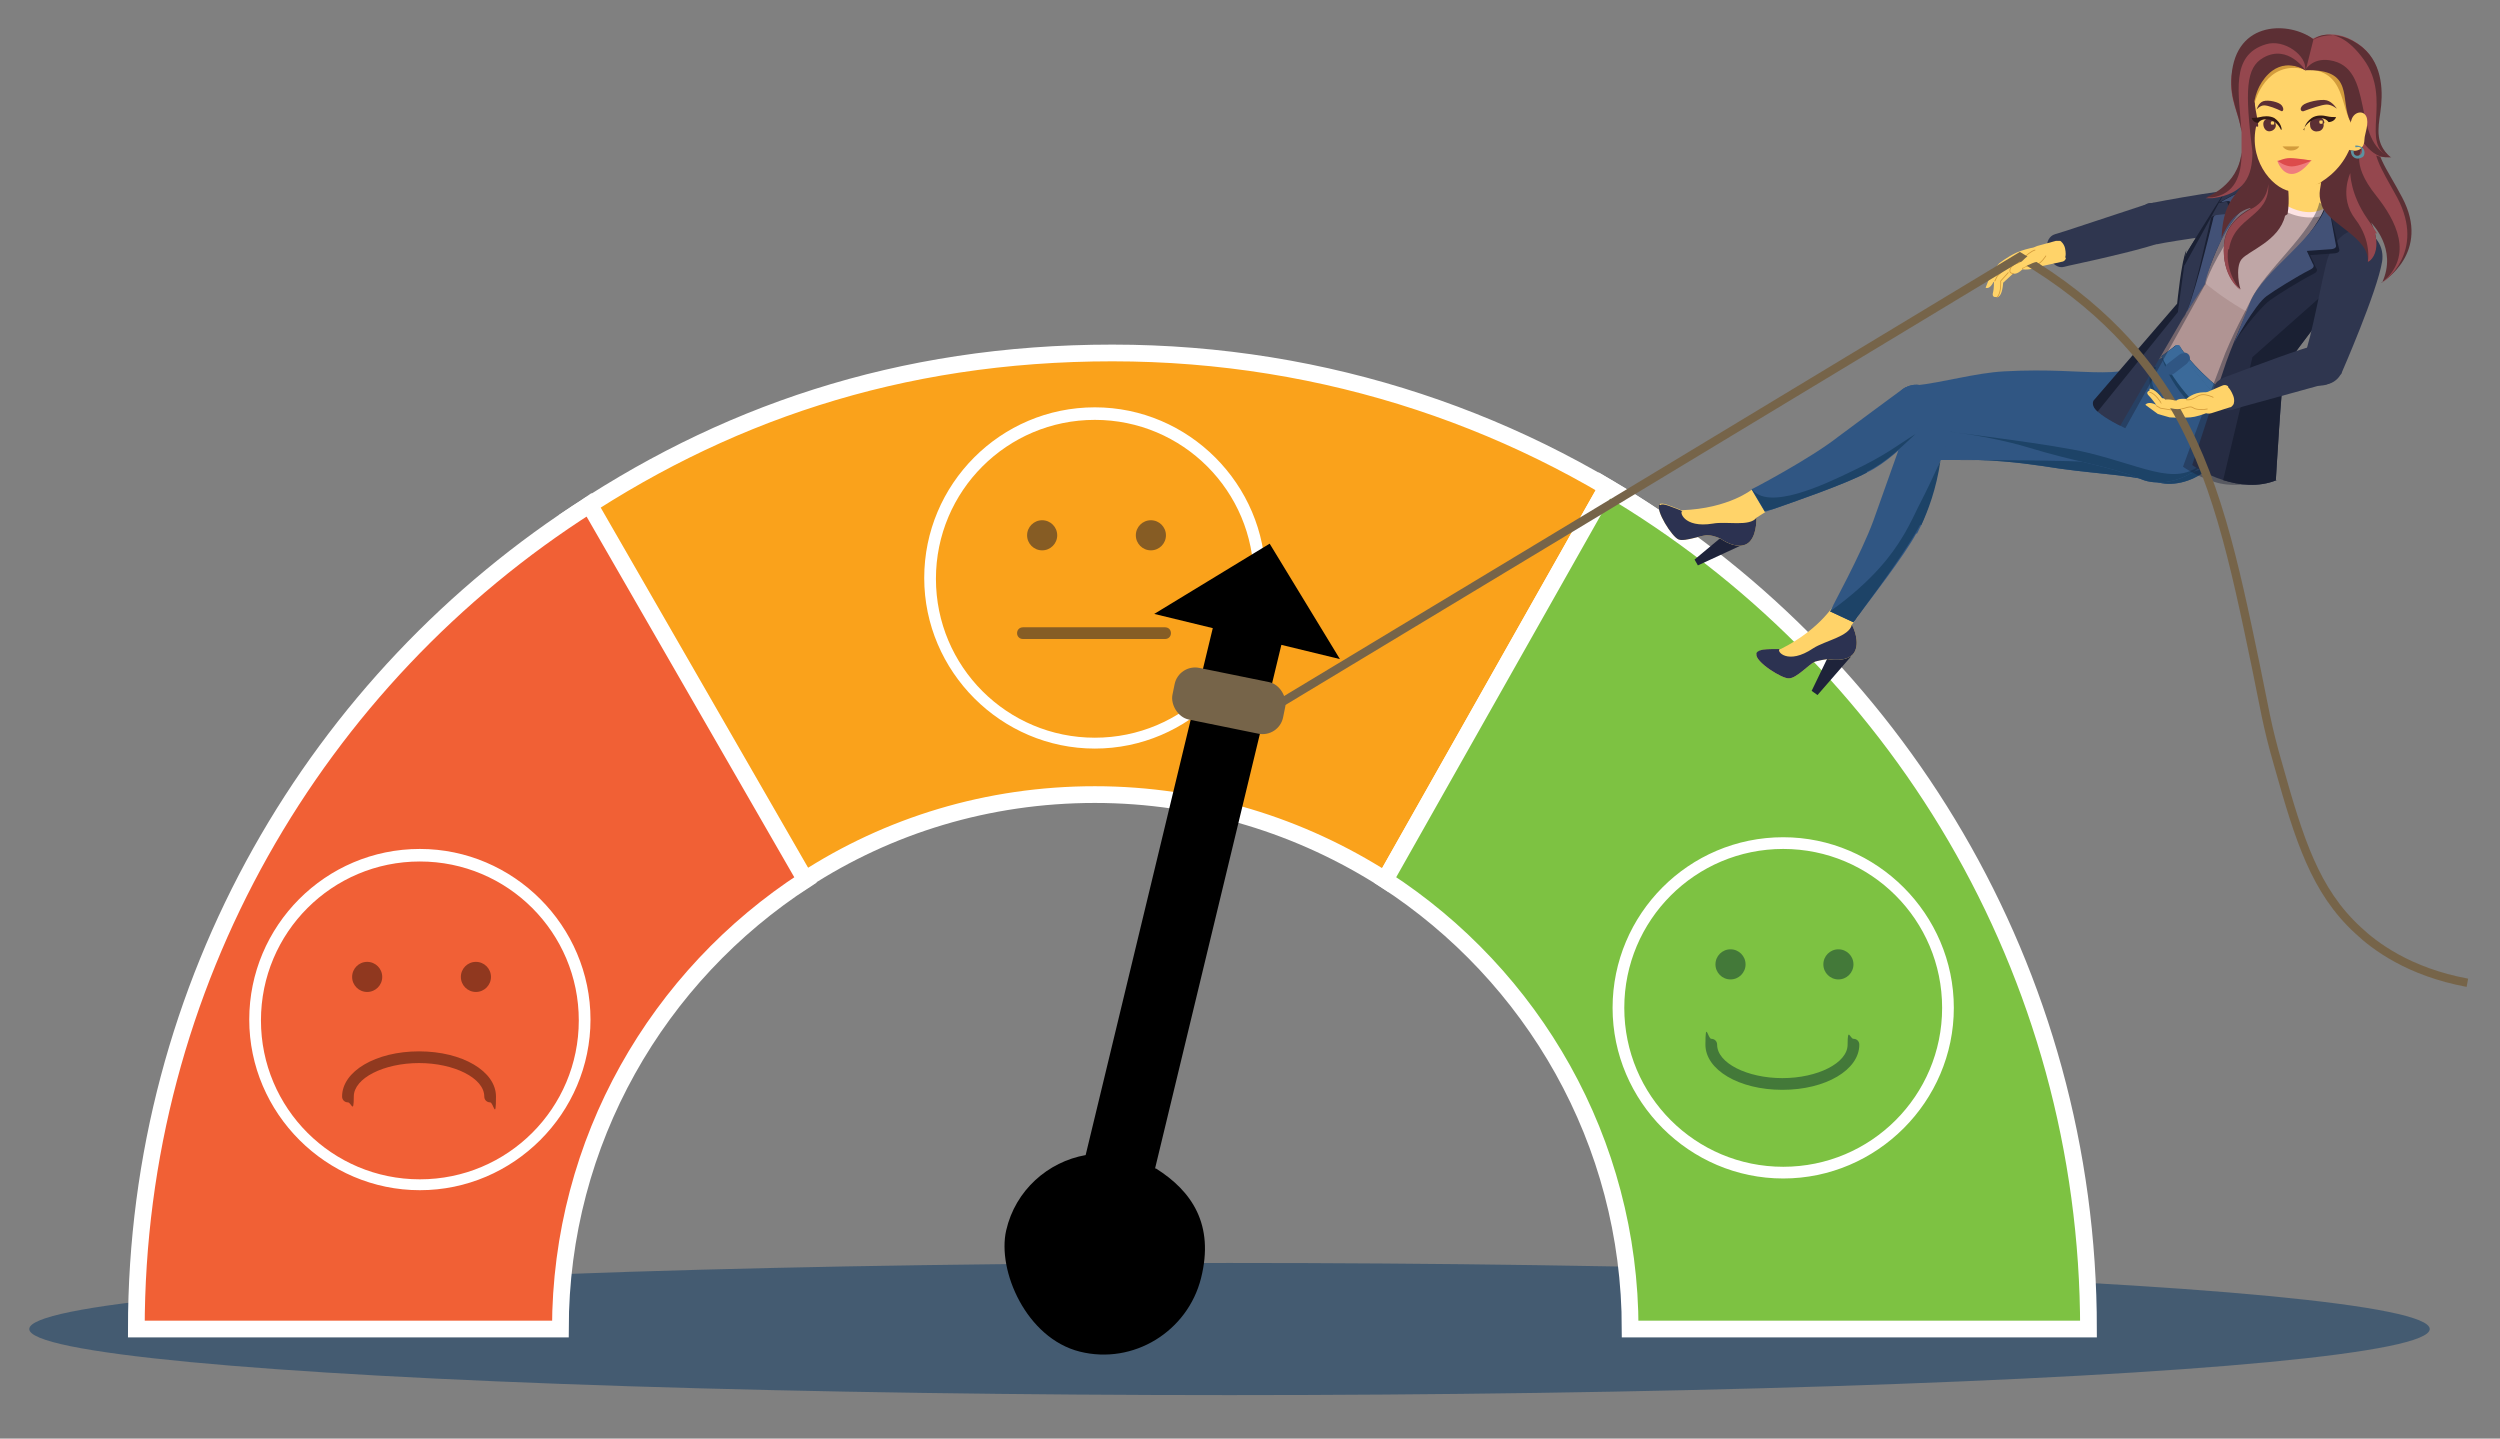 <?xml version="1.0" encoding="UTF-8"?> <svg xmlns="http://www.w3.org/2000/svg" id="Layer_1" version="1.1" viewBox="0 0 298.9 172"><rect x="0" y="0" width="298.9" height="172" fill="#808080" stroke="none"/><defs><style> .st0 { opacity: .6; } .st0, .st1 { fill: #1d4367; } .st2 { fill: #dd4b4b; } .st3 { fill: #f16036; } .st4 { stroke: #d39c3c; stroke-linecap: round; stroke-linejoin: round; stroke-width: .1px; } .st4, .st5 { fill: none; } .st5 { stroke: #766449; } .st5, .st6, .st7, .st8 { stroke-miterlimit: 10; } .st9 { fill: #95474e; } .st10 { fill: #b09493; } .st11 { fill: #fff; } .st12 { fill: #90381f; } .st13 { fill: #305683; } .st14 { fill: #3b6a9a; } .st15 { fill: #bfa6a6; } .st16 { fill: #437939; } .st17 { fill: #865c24; } .st18 { fill: #5c92a1; } .st6, .st7, .st8 { stroke: #fff; stroke-width: 2px; } .st6, .st19 { fill: #7dc242; } .st20 { fill: #ef7d7d; } .st21 { fill: #fde3e3; } .st22 { opacity: .4; } .st22, .st23 { fill: #1a2033; } .st24 { fill: #2f364f; } .st7, .st25 { fill: #faa21b; } .st26 { fill: #2c3251; } .st27 { fill: #5c2f34; } .st28 { fill: #321815; } .st8 { fill: #f16035; } .st29 { fill: #425176; } .st30 { fill: #766449; } .st31 { fill: #90391f; } .st32 { fill: #1e233a; } .st33 { fill: #ffd369; } .st34 { fill: #d39c3c; } .st35 { fill: #865d25; } </style></defs><ellipse class="st0" cx="147" cy="158.9" rx="143.5" ry="7.9"></ellipse><g><path class="st25" d="M170.3,108.6s0,0,0,0c0,0,0,0,0,0Z"></path><path class="st25" d="M91.5,108.6s0,0-.1,0c0,0,0,0,.1,0Z"></path><path class="st7" d="M165.6,105.2l26.5-46.9c3.2,1.9,6.4,4,9.4,6.1-19.2-14-42.9-22.2-68.5-22.2s-46.9,7.4-65.6,20.2c1-.7,2-1.3,3-2l25.8,44.8s0,0,0,0c10-6.5,21.9-10.2,34.7-10.2s24.7,3.8,34.7,10.2c0,0,0,0,0,0Z"></path></g><path class="st8" d="M70.4,60.4c-32.5,20.7-54.1,57.1-54.1,98.5h50.7c0-22.5,11.7-42.3,29.3-53.7l-25.8-44.8Z"></path><path class="st6" d="M192.1,58.3l-26.5,46.9c17.6,11.4,29.3,31.2,29.3,53.7h54.8c0-42.9-23.1-80.4-57.6-100.7Z"></path><g><g><g><circle class="st19" cx="213.2" cy="120.5" r="19"></circle><path class="st11" d="M213.2,101.5c10.5,0,19,8.5,19,19s-8.5,19-19,19-19-8.5-19-19,8.5-19,19-19M213.2,100.1c-11.3,0-20.4,9.2-20.4,20.4s9.2,20.4,20.4,20.4,20.4-9.2,20.4-20.4-9.2-20.4-20.4-20.4h0Z"></path></g><circle class="st16" cx="206.9" cy="115.3" r="1.8"></circle><circle class="st16" cx="219.8" cy="115.3" r="1.8"></circle><path class="st16" d="M213.1,130.3c-5.2,0-9.2-2.4-9.2-5.4s.3-.7.7-.7.7.3.7.7c0,2.2,3.6,4,7.8,4s7.8-1.8,7.8-4,.3-.7.7-.7.7.3.7.7c0,3-4,5.4-9.2,5.4Z"></path></g><g><circle class="st25" cx="130.9" cy="69.2" r="19"></circle><path class="st11" d="M130.9,50.2c10.5,0,19,8.5,19,19s-8.5,19-19,19-19-8.5-19-19,8.5-19,19-19M130.9,48.7c-11.3,0-20.4,9.2-20.4,20.4s9.2,20.4,20.4,20.4,20.4-9.2,20.4-20.4-9.2-20.4-20.4-20.4h0Z"></path></g><circle class="st17" cx="124.6" cy="64" r="1.8"></circle><circle class="st17" cx="137.6" cy="64" r="1.8"></circle><g><g><circle class="st3" cx="50.2" cy="122" r="19"></circle><path class="st11" d="M50.2,103c10.5,0,19,8.5,19,19s-8.5,19-19,19-19-8.5-19-19,8.5-19,19-19M50.2,101.5c-11.3,0-20.4,9.2-20.4,20.4s9.2,20.4,20.4,20.4,20.4-9.2,20.4-20.4-9.2-20.4-20.4-20.4h0Z"></path></g><circle class="st12" cx="43.9" cy="116.8" r="1.8"></circle><circle class="st12" cx="56.9" cy="116.8" r="1.8"></circle><path class="st31" d="M58.6,131.8c-.4,0-.7-.3-.7-.7,0-2.2-3.6-4-7.8-4s-7.8,1.8-7.8,4-.3.7-.7.7-.7-.3-.7-.7c0-3,4-5.4,9.2-5.4s9.2,2.4,9.2,5.4-.3.7-.7.7Z"></path></g><path class="st35" d="M139.3,76.4h-17c-.4,0-.7-.3-.7-.7s.3-.7.7-.7h17c.4,0,.7.3.7.7s-.3.7-.7.7Z"></path></g><g><path class="st32" d="M219.4,76.8l-2.8,5.8.7.5,4-4.6s-1.2-1.2-2-1.7Z"></path><path class="st33" d="M210,78.2c-.2.9,3.1,3,3.9,2.9.9,0,2.4-1.7,3.1-2,.7-.2,1.5-.3,1.5-.3,0,0,2.4.5,3.2-.8.7-1.2-.1-3-.3-3.3,0,0,0,0,0,0h0s.8-1.1.8-1.1l-2.6-1.8s-1.7,3.3-6.7,5.8c-.1,0-.2,0-.3,0-1.2,0-2.3,0-2.5.5Z"></path><path class="st26" d="M210,78.2c-.2.9,3.1,3,3.9,2.9.9,0,2.4-1.7,3.1-2,.7-.2,1.5-.3,1.5-.3,0,0,2.4.5,3.2-.8.7-1.2-.1-3-.3-3.3-.3,1.4-3.2,1.9-4.6,2.8-3.1,2.1-4.5.3-4,.1,0,0-.2,0-.3,0-1.2,0-2.3,0-2.5.5Z"></path></g><g><g><g><path class="st24" d="M269.7,27.6c1.6.1,3.5-5.1,2.3-5.2-3.3-.4-14.9,1.9-14.9,1.9,0,0,0,0,0,0-.2,0-.4,0-.6.2-1.2.5-1.8,2-1.3,3.2s1.5,1.6,2.6,1.5c0,0,0,0,0,0,0,0,0,0,0,0,0,0,0,0,.1,0,1.8-.4,10.1-1.6,11.6-1.5Z"></path><g><g><g><path class="st24" d="M259.2,28.4c-.3.3-.6.5-.9.6-1.4.6-6.9,1.9-10.2,2.6-.5.1-.9.2-1.3.3-.7.2-1.4-.3-1.7-1l-.3-1.2c-.2-.7.2-1.5.9-1.7l1.3-.4,9.7-3.2s0,0,0,0c1-.4,2.2,0,2.8.9s.5,2.2-.3,3.1Z"></path><circle class="st24" cx="257.5" cy="26.7" r="2.4"></circle></g><path class="st33" d="M247,30.8c0,.3-.3.5-.5.5l-2.3.5c-.7.1-1.3-.3-1.5-.9h0c-.2-.6.2-1.3.9-1.5l2.2-.6c.2,0,.4,0,.5,0s.5.4.6.9.1.9,0,1.1Z"></path></g><g><path class="st33" d="M245.3,29.7c-.5-.6-3.1,0-4.2.5s-2.1,1.3-2.1,1.3l-.9,1.1-.7,1.8s.5.3,1-.8c0,0,0,1-.1,1.3s-.1.7.4.6c0,0,0,.1.2,0s.5-.4.6-1.7l1.2-1.1s.4.2,1.1-.5c0,0,1.1.2,2.2-.5s1.8-1.4,1.2-2Z"></path><path class="st4" d="M244.6,30.6s-.5.8-1,1-1.2,0-1.8.5"></path><path class="st4" d="M240.7,32.7s-.4,0-.4-.3.2-.7.8-.9.8-.3.9-.6.9-.9,1.3-1"></path><polyline class="st4" points="240.6 31.7 239.6 32.2 238.8 33 238.5 33.6"></polyline><path class="st4" d="M240.1,32.6l-.9,1s.1,1.4-.4,1.9"></path></g></g></g><polygon class="st33" points="283.7 28.9 270.9 42.6 268 48.5 265.3 50.2 265.5 49.8 265.3 50.1 259.7 44.4 264.3 39 269.3 23.7 270.8 21.9 271.7 21.7 273 21.4 274.3 18.1 279 20.3 278.2 23.9 283.7 28.9"></polygon><path class="st34" d="M273.4,20.6s.7,2.9,5.4.8l.2-1-4.7-2.3-.9,2.5Z"></path><path class="st15" d="M274.2,39.1c-2.8,4.6-5.4,8.5-5.4,8.5,0,0-5.4,1.2-11.3-5.9l5.3-6.5s-.7-1.3-.6-2.8c0-.8.3-1.7,1-2.5,1.8-2,2.4-5.5,7-7.4.2,0,1.1-.6,1.3-.6-.1,1.1,1.1,2.7,2.4,3.4,3.2,1.6,4.9-.3,5.1-.4,1.6.8-1,8.3-4.7,14.4Z"></path><path class="st10" d="M274.2,39.1c-2.8,4.6-5.4,8.5-5.4,8.5,0,0-5.4,1.2-11.3-5.9l5.3-6.5s-.7-1.3-.6-2.8h0c1.2,1.7,8.2,6.8,12,6.8Z"></path><path class="st21" d="M273.3,25.3c-2-1-2.4-2.2-2.5-3.1l.7-.2c0,.8.4,1.9,2.1,2.7,2.4,1.2,4.2.6,5-.4l.6.5c-.7.8-1.7,1.2-2.9,1.2-1,0-2-.2-3-.7Z"></path></g><g><g><g><path class="st13" d="M229.1,63.8c-1.4,2.6-5.5,7.9-7,9.9-.3.5-.5.7-.5.7l-2.8-1.3h0c0-.1,3.8-7,5.2-10.9,1-2.8,2.1-5.9,3.2-9,.7-2.2,5.6,0,4.8,1.9-.2.3-.3.9-.5,1.7-.4,1.9-1.1,4.8-2.3,7Z"></path><circle class="st13" cx="229.6" cy="54" r="2.6"></circle></g><g><path class="st13" d="M263.8,56.2c-1.8,1.5-4.3,2-6,1.4-4.3-1-7.6-.9-13.7-1.9-2.8-.4-6.1-.8-10.5-.7,0,0-.2,0-.2,0,0,0,0,0-.2,0-.8,0-1.7,0-2.6,0-1.2,0-1.6-4.2-1.1-5.1,3.5-.9,7-2.4,10.4-3,10.7-2,13.9-.1,19.8-5l6.4,8c.2,1.5,0,2.8-.5,3.9,0,0,0,0,0,0-.4.9-1.1,1.7-1.9,2.3Z"></path><circle class="st13" cx="230.2" cy="52.5" r="2.6"></circle></g><path class="st1" d="M229.6,62.7s-1.4,2.8-6.7,9.9c-.5.7-1,1.4-1,1.4-.1.2-.3.3-.3.4-.9-.4-1.9-.9-2.8-1.3,5.3-3.8,7.5-7,8.6-8.8.4-.6,1.2-2.1,1.9-3.6,1.2-2.3,2.1-4.3,2.7-5.6-.5,3.4-1.5,6-2.3,7.7Z"></path><path class="st13" d="M233.2,55s0,0,.2,0c0,0,0,0-.2,0h0Z"></path><path class="st13" d="M233.4,55c0,0,.1,0,.2,0,0,0-.2,0-.2,0Z"></path><path class="st1" d="M263.8,56.2c-1.8,1.5-4.3,2-6,1.4-4.3-1-7.6-.9-13.7-1.9-2.8-.4-6.1-.8-10.5-.7,2.3,0,13.7,0,17.5.3,7.6.8,11.6,3,14.5-1.4-.4.9-1.1,1.7-1.9,2.3Z"></path></g><path class="st13" d="M231.7,54.6"></path><g><path class="st1" d="M258,47.1c-.4-.5-.5-1-.5-1.4,0-.7.3-1.3.3-1.3,0-.1.2-.2.3-.2.1,0,.2.1.1.2,0,0-.9,2.1,1,3,0,0,.1.2,0,.3,0,.1-.2.1-.3.1-.4-.2-.7-.4-.9-.7Z"></path><path class="st1" d="M258.5,42.8l1.5-1.4c.2-.2.5-.1.6,0,.6.9,2.4,3.3,6,6,.3.2.4.6.2,1l-.7,1.5c-5.6-2.2-7.6-7.1-7.6-7.1Z"></path><path class="st14" d="M258.5,42.8l1.6-1.5c.1-.1.3,0,.4,0,.5.8,2.4,3.4,6.2,6.2.2.2.3.4.2.7l-.8,1.7c-5.3-3.1-7.6-7.1-7.6-7.1Z"></path><rect class="st13" x="259.8" y="41.8" width="1.4" height="3.3" rx=".7" ry=".7" transform="translate(107 -171.4) rotate(45)"></rect><rect class="st13" x="264.8" y="46.4" width="1.4" height="3.3" rx=".7" ry=".7" transform="translate(438.5 255.2) rotate(-140.1)"></rect></g></g><g><g><path class="st32" d="M207.4,62.9l-4.8,4,.4.7,5.4-2.5s-.6-1.5-1.1-2.3Z"></path><path class="st33" d="M198.4,60.3c-.5.7,1.5,3.9,2.3,4.2.8.3,2.9-.6,3.5-.5.7,0,1.5.4,1.5.4,0,0,1.9,1.4,3.2.6,1.1-.7,1.1-2.7,1.1-3.1,0,0,0,0,0,0h0s1.1-.7,1.1-.7l-1.6-2.7s-2.8,2.3-8.4,2.5c0,0-.2,0-.3-.1-1.1-.4-2.1-.9-2.4-.6Z"></path><path class="st26" d="M198.4,60.3c-.5.7,1.5,3.9,2.3,4.2.8.3,2.9-.6,3.5-.5.7,0,1.5.4,1.5.4,0,0,1.9,1.4,3.2.6,1.1-.7,1.1-2.7,1.1-3.1-.8,1.1-3.6.4-5.2.7-3.6.6-4.1-1.6-3.6-1.5,0,0-.2,0-.3-.1-1.1-.4-2.1-.9-2.4-.6Z"></path></g><g><g><path class="st13" d="M223.2,56.5c-2.6,1.4-9,3.6-11.3,4.4-.5.2-.9.3-.9.3l-1.6-2.7h0c.1,0,7.1-3.7,10.4-6.3,2.4-1.8,5-3.7,7.7-5.7,1.8-1.4,4.6,3.2,2.9,4.3-.3.2-.8.6-1.4,1.2-1.4,1.3-3.5,3.4-5.8,4.5Z"></path><circle class="st13" cx="229.1" cy="48.6" r="2.6"></circle></g><g><path class="st13" d="M261.9,56.6c-2,1.2-4.5,1.4-6.1.6-4.1-1.6-7.4-1.9-13.3-3.7-2.7-.8-6-1.5-10.3-2,0,0-.2,0-.2,0,0,0,0,0-.1,0-.8,0-1.7-.2-2.6-.2-1.2,0-1.1-4.4-.4-5.2,3.6-.4,7.2-1.5,10.7-1.7,10.9-.6,13.8,1.7,20.2-2.4l5.3,8.8c0,1.5-.4,2.8-1,3.8,0,0,0,0,0,0-.6.8-1.3,1.5-2.1,2Z"></path><circle class="st13" cx="229.1" cy="48.6" r="2.6"></circle></g><path class="st1" d="M223.2,56.5c-2.6,1.4-9,3.6-11.3,4.4-.6.1-.9.2-.9.2l-1.6-2.7s0,0,0,0c1.9,2.8,8.8-.5,12.1-2.1,4-1.9,5.4-3.1,7.5-4.4-1.4,1.3-3.5,3.4-5.8,4.5Z"></path><path class="st13" d="M231.7,51.5s0,0,.2,0c0,0,0,0-.1,0h0Z"></path><path class="st13" d="M231.8,51.5c0,0,.1,0,.2,0,0,0-.2,0-.2,0Z"></path><path class="st1" d="M261.9,56.6c-2,1.2-4.5,1.4-6.1.6-4.1-1.6-7.4-1.9-13.3-3.7-2.7-.8-6-1.5-10.3-2,2.3.3,13.6,1.7,17.3,2.6,7.5,1.8,11.2,4.5,14.6.5-.6.8-1.3,1.5-2.1,2Z"></path></g><path class="st13" d="M230.3,50.8"></path><g><path class="st1" d="M257.3,46.8c-.3-.5-.3-1.1-.3-1.5,0-.7.4-1.3.4-1.3,0-.1.2-.2.3-.1.1,0,.1.1,0,.2,0,0-1.2,2,.6,3.1,0,0,0,.2,0,.3,0,0-.2.1-.3,0-.4-.2-.6-.5-.8-.8Z"></path><path class="st1" d="M258.4,42.6l1.6-1.2c.2-.1.5,0,.6.1.5,1,2,3.6,5.2,6.7.3.3.3.7.1,1l-.9,1.4c-5.3-2.9-6.6-8.1-6.6-8.1Z"></path><path class="st14" d="M258.4,42.6l1.8-1.3c.1,0,.3,0,.4,0,.4.9,1.9,3.7,5.4,7,.2.2.2.5,0,.7l-1,1.6c-4.8-3.8-6.6-8.1-6.6-8.1Z"></path><rect class="st13" x="259.5" y="41.9" width="1.4" height="3.3" rx=".7" ry=".7" transform="translate(136 -189.2) rotate(52.4)"></rect><rect class="st13" x="263.9" y="47.1" width="1.4" height="3.3" rx=".7" ry=".7" transform="translate(408.2 276.4) rotate(-132.7)"></rect></g></g><g><path class="st24" d="M272.2,57.4c-2.2.9-4.5.6-6.4,0-2.2-.7-3.7-1.8-3.7-1.8,0,0,3.4-10.4,4.1-12.4,1.2-3.3,2.6-6.1,2.9-7,7-6.1,8.5-8.7,9.2-12.2,0,0,6.4,4.8,5.9,5.5-.9,1.3-10.8,13.5-11.1,14.7-.3,1.3-1,13.2-1,13.2Z"></path><path class="st22" d="M271.1,57.2c-2.2.9-4.6,1-6.4.4-2.2-.7-3.7-1.8-3.7-1.8,0,0,3.8-10.4,4.6-12.4,1.2-3.3,3.1-6.6,3.5-7.5,1.6-3.5,7.5-8.2,8.2-11.7,0,0,6.4,4.8,5.9,5.5-.9,1.3-10.8,13.5-11.1,14.7-.3,1.3-.9,12.8-.9,12.8Z"></path><path class="st23" d="M272.2,57.4c-2.2.9-4.5.6-6.4,0l3.5-14.7,14.9-13.2c-.9,1.3-10.8,13.5-11.1,14.7-.3,1.3-1,13.2-1,13.2Z"></path><g><path class="st24" d="M278.3,30.9c2.1-5.8,7.1-3.2,6.5.4s-4.8,13.2-4.8,13.2c0,0,0,0,0,0,0,.2-.2.3-.3.5-.8,1.1-2.3,1.3-3.4.5s-1.2-1.9-.8-2.9c0,0,0,0,0,0,0,0,0,0,0,0,0,0,0,0,0-.1.8-1.7,2.3-10.2,2.8-11.6Z"></path><g><g><g><path class="st24" d="M277.9,41.3c-.4,0-.7,0-1.1,0-1.5.3-6.8,2.3-10,3.5-.5.2-.9.3-1.2.5-.7.3-1.1,1-.8,1.7l.4,1.1c.2.7,1,1.1,1.7.9l1.3-.4,9.8-2.7s0,0,0,0c1-.3,1.8-1.2,1.8-2.4s-.8-2.1-1.9-2.4Z"></path><circle class="st24" cx="277.4" cy="43.7" r="2.4"></circle></g><path class="st33" d="M266.4,46.2c-.2-.2-.5-.2-.7-.1l-2.1.9c-.6.3-1,1-.7,1.6h0c.2.6.9,1,1.5.8l2.2-.7c.2,0,.3-.2.4-.3s.2-.6,0-1.1-.4-.8-.6-1Z"></path></g><g><path class="st33" d="M265.6,48c0,.8-2.5,1.8-3.7,1.9s-2.5,0-2.5,0l-1.4-.4-1.5-1.1s.3-.5,1.3,0c0,0-.6-.8-.8-1s-.5-.5,0-.7c0,0,0-.1,0-.2s.7,0,1.5,1.1l1.7.3s.2-.3,1.2-.2c0,0,.8-.8,2.1-.8s2.2.2,2.1,1Z"></path><path class="st4" d="M264.6,47.5s-.8-.4-1.4-.3-1,.7-1.8.6"></path><path class="st4" d="M260.2,48s-.4.2-.2.5.6.5,1.2.3.8-.2,1.1,0,1.2.2,1.6.1"></path><polyline class="st4" points="260.6 49 259.5 49 258.3 48.8 257.8 48.5"></polyline><path class="st4" d="M259.7,48.5l-1.3-.3s-.7-1.2-1.4-1.3"></path></g></g></g><path class="st23" d="M278.2,23.9l1.5,6c0,.3-.4.4-.7.4l-2.8.2.7,1.5c.3.4,0,.6-.4.8-1.4.7-4.3,2.5-5.1,3.1-1.4,1-4.3,5-4.3,5,0,0,1.6-2.4,2.3-4.3,1.6-4,7.9-8.4,8.8-12.7Z"></path><path class="st29" d="M278.3,24l1,5.4c0,.3-.4.4-.7.4l-2.8.2.7,1.5c.3.4,0,.6-.4.8-1.4.7-4.3,2.5-5.1,3.1-1.4,1-3.9,5.6-3.9,5.6,0,0,1.2-3,1.9-4.8,1.6-4,8.3-7.8,9.3-12.2Z"></path><path class="st22" d="M263.6,34.1l-9.5,17.1s-1.7-.8-2.6-1.6c-.5-.4-.7-.9-.5-1.3l10-11.6s.3-2.7.7-4.7c.1-.7.3-1.3.5-1.7s3-4.9,4.7-7.5h0c.4-.6.8-1.1,1.1-1.4.4-.5,4.9-.2,4.9-.2,0,0-3,1.9-6,6.6s-3.2,6.2-3.2,6.2Z"></path><path class="st24" d="M263.4,33.9l-9.9,17s-1.7-.8-2.6-1.6c-.5-.4-.7-.9-.5-1.3l10-11.6s.3-2.7.7-4.7c.1-.7.3-1.3.5-1.7s3-4.9,4.7-7.5h0c.4-.6.8-1.1,1.1-1.4.4-.5,5.8.2,5.8.2,0,0-4,1.5-7,6.2-.9,1.4-2.7,6.2-2.7,6.2Z"></path><path class="st23" d="M261,38l2.3-3.9s2.1-9.9,9.5-12.6c0,0-3.5.6-6.2,2s-.4.4-.3.7c.3.9.4,1.4.4,1.4l-1.9.2c-.3,0-.5.2-.5.5-.5,2-2.2,10.2-3.2,11.6Z"></path><path class="st29" d="M261,38l2.6-4s2.1-9.9,9.5-12.6c0,0-3.5.6-6.2,2s-.4.4-.3.7c.3.9.4,1.4.4,1.4l-1.9.2c-.3,0-.5.2-.5.5-.5,2-2.5,10.3-3.5,11.7Z"></path><path class="st23" d="M260.4,37.3l-9.6,11.9c-.5-.4-.7-.9-.5-1.3l10-11.6s.5-5.1,1.1-6.4l-1,7.3Z"></path><path class="st23" d="M266.2,22.6l-5,9.1h-.2c.1-.7.3-1.3.5-1.6s3-4.9,4.7-7.5Z"></path></g><g><g><path class="st27" d="M284.8,33.8h0c1.9-4.1-1.3-7.1-1.3-7.2,1.3,2.9.2,4.2-.2,4.6,0,0,0,0,0,0,0,0-.2.1-.2.1.2-2.9-4.7-4.5-5.5-6.7-.6-1.8,0-1.9,0-4.1l4.4-8.9s.3,0,.7.3c.7.4,1.8,1.3,1.5,3.4-.4,3.2,1,4.5,3,8.3,3.5,6.6-2.3,10.1-2.5,10.2Z"></path><path class="st9" d="M284.8,33.8c3.9-3.3,1.6-7.5-.7-10.4-3.3-4.1-1.6-5.8-1.6-5.8l.3-5.7c.7.4,1.4,1.3,1.1,3.4-.4,3.2.6,4.5,2.7,8.3,3.5,6.6-1.6,10.1-1.8,10.2Z"></path><path class="st27" d="M273.2,25.8c-.7,3-4.4,4.2-5.2,5.2-.8,1-.2,3.6-.1,3.6h0c0,0-2.3-1.5-2-5.4.2-2.9,3.1-4.2,3.2-4.3,0,0-.1,0-.2,0-1,.3-1.8,1-2.3,1.7,0,0,0,0,0,0-.7,1-1,1.9-1,1.9.3-6.6,3.4-4.5,2.9-9.7-.7-6.5-.4-10.7.5-11.9,0,0,4.5,11.1,4.5,14.6,0,.7.3,2.3,0,4.1Z"></path><path class="st33" d="M274.8,5.8c-4.3,0-5.7,4.3-5.1,7.4s.1,1.4,0,2.1c-.8,4.3,2.4,7.6,4.5,7.6s7.5-2.5,7.4-8.8-2.1-8.3-6.9-8.2Z"></path><path class="st34" d="M269.6,12.2s1.3-5.1,6-3.9c5,0,4.1,4.7,5.8,6.9l1.6-7-7.9-2.7-4.9,2.7-1.5,5.8.9-1.9Z"></path><path class="st9" d="M285.8,18.8s-.1,0-.3,0h0c-.8,0-3.4,0-3.5-4,0-1.8-.6-7.7-6.5-6.5l.9-3.6s0,0,0,0c0,0,2.7-1.8,6,.9,2.5,2.1,2.4,5.6,2.1,7.7-.3,2.1-.6,3.8,1.2,5.4Z"></path><path class="st27" d="M285.8,18.8h-.3s0,0,0,0c-.8,0-2.3,0-4.5-4.3-1.3-2.6.6-6.3-5.4-6.1,0,0,0,0,0,0,0,0,.8-1.5,2.9-1.2,5.6.8,2.5,9.8,7.4,11.6Z"></path><path class="st9" d="M276.5,4.8l-.9,3.6s-2.7-1.9-5.1.9-1.2,2.6-1.2,8.9c0,2.8-.9,5-4.8,5.5-.3,0-.5,0-.8,0,0,0,0,0,0,0,.1,0,3.9-1.4,4.3-5.4,0,0,0-.2,0-.2,0-.8,0-1.5,0-2.3-.3-2.3-1.5-3.8-1.2-6.7.5-5.1,7.1-6.5,9.8-4.4Z"></path><path class="st33" d="M281.1,14.5c.2-1.1,1.4-1.4,1.8-.6s-.2,2.2-.2,2.7c0,1.1-.7,1.7-1.9,1.3-.8-.6,0-1.3.3-3.5Z"></path><path class="st27" d="M275.6,8.4s-2.6-1.8-4.8.9-1.1,6.1-1.5,8.9c-.9-7.4-.8-10.1,1.3-11.3,3-1.7,5.1,1.6,5.1,1.6Z"></path><path class="st27" d="M268,18.3c0,2.7-.8,4.9-3.5,5.3-.3,0-.5,0-.8,0,0,0,0,0,0,0,.1,0,3.9-1.4,4.3-5.4Z"></path><path class="st27" d="M275.6,8.4c.3-1.7-2.5-3.8-4.7-3.1-4.3,1.3-3.2,5.9-2.9,10.5-.3-2.3-1.4-3.8-1.2-6.7.5-6.8,7.1-6.5,9.8-4.4l-.9,3.6Z"></path><path class="st9" d="M283.3,31.2s0,0,0,0c0,0,0,0-.2.1,0,0,.5-2.5-1.5-5.1-2-2.6-.6-5.5-.6-5.5,0,0,0,2.5,2,5.4s.8,1.3,1,2c.4,1.9-.3,2.8-.7,3.1Z"></path><path class="st9" d="M266.4,29.8c-.4,2.7,1.4,4.9,1.5,4.9,0,0-2.3-1.5-2-5.4.2-2.9,3.1-4.2,3.2-4.3,0,0,1.9-.7,2.1-3,.2,4-4.1,3.8-4.7,7.8Z"></path><path class="st18" d="M282.2,18.9c-.5.2-1-.1-1.1-.6s0-.2,0-.3c0,0,.1,0,.1,0,0,0,.2,0,.2,0,0,0,0,.1,0,.2,0,.3.3.5.6.4s.4-.3.4-.6-.3-.5-.6-.4,0,0,0,0c0,0-.1,0-.2,0h0c0,0,0-.2,0-.2s0,0,.1,0c.5,0,1,.3,1,.8s-.2.6-.5.7Z"></path><path class="st27" d="M285.8,18.8c-3.8-1.5.3-6.9-3.2-11.7s-6.1-2.3-6.1-2.3c0,0,0,0,0,0,0,0,2.7-1.8,6,.9,2.5,2.1,2.4,5.6,2.1,7.7-.3,2.1-.6,3.8,1.2,5.4Z"></path></g><g><g><g><path class="st27" d="M277.9,14.7c0-.5-.5-.8-1-.7-.5,0-.8.5-.7,1,0,.5.5.8.9.7.5,0,.8-.5.7-.9ZM277.5,14.8c-.1,0-.2,0-.2-.2s0-.2.2-.2.2,0,.2.2,0,.2-.2.2Z"></path><g><path class="st27" d="M271.3,15.7c.4,0,.8-.3.8-.7,0-.3-.1-.4-.3-.6s-.4-.3-.4-.3c-.4,0-.8.3-.8.7,0,.5.3.9.7.9ZM271.5,14.7c0-.1,0-.2.2-.2s.2,0,.2.2,0,.2-.2.2-.2,0-.2-.2Z"></path><path class="st28" d="M272.7,15.5s-.4-1-1.4-1.2-1.3.4-1.3.4c0,0-.6,0-.8-.6.2,0,.6,0,1-.1s1.1-.2,1.7.1c.9.6.9,1.4.9,1.4Z"></path></g><path class="st28" d="M275.4,15.5s.4-1,1.5-1.3,1.5.4,1.5.4c0,0,.7,0,.9-.6-.3,0-.7,0-1.1-.1s-1.2-.2-1.8.2c-1,.7-.9,1.5-.9,1.5Z"></path></g><path class="st34" d="M274.9,17.5h-1s0,0,0,0h-1s.3.5,1,.5h0s0,0,0,0,0,0,0,0h0c.8,0,1-.5,1-.5Z"></path></g><path class="st27" d="M272.8,13.3c.2,0,.3-.3,0-.7s-1.6-.7-2.2-.5-.8,1-.8,1c0,0,.4-.5.9-.5s1.5.4,2.1.7Z"></path><path class="st27" d="M275.3,13.3c-.2,0-.4-.3,0-.7s2.2-.8,2.9-.6,1.2,1,1.2,1c0,0-.6-.5-1.2-.5s-2,.5-2.8.8Z"></path><g><path class="st20" d="M272.3,19.3s.5,1.5,1.7,1.5,2.3-1.6,2.3-1.6c0,0-1.1-.3-4,0Z"></path><path class="st2" d="M272.3,19.3s.7-.4,1.5-.4,2.6.3,2.6.3c0,0-1.6.7-2.4.7s-1.6-.6-1.6-.6Z"></path></g></g></g></g><path class="st5" d="M295,117.5c-7-1.3-11.1-4.4-13.1-6.3-5.1-4.7-7-10.8-9.5-19.7-1.4-4.8-1.7-7.1-2.7-11.9-2.6-12.5-4.8-23-10.3-31.9-2.8-4.6-8-11.2-17.9-17-29.8,18-59.6,36-89.3,53.9"></path><path class="st33" d="M258.8,47.8c.7-.2,2.2.3,2.3.7,0,.2-.2.3-.5.4-.7.1-2.1-.3-2.2-.7,0-.2.1-.3.4-.4Z"></path><path d="M138.1,139.7l15.1-62.6,7,1.7-8.4-13.8-13.8,8.4,7,1.7-15.2,63c-4.5.8-8.4,4.2-9.5,9s2.4,12.9,8.8,14.5,12.9-2.4,14.5-8.8-1.1-10.4-5.4-13.1Z"></path><rect class="st30" x="140.3" y="80.5" width="13.5" height="6.3" rx="2.5" ry="2.5" transform="translate(19.5 -27.5) rotate(11.5)"></rect><path class="st33" d="M242.8,30.3c-.2.2-.5.4-.7.6-.2.2-.4.4-.6.5l.4.6c.2-.1.5-.3.8-.4.4-.2.7-.3,1-.3-.3-.3-.6-.7-1-1Z"></path></svg> 